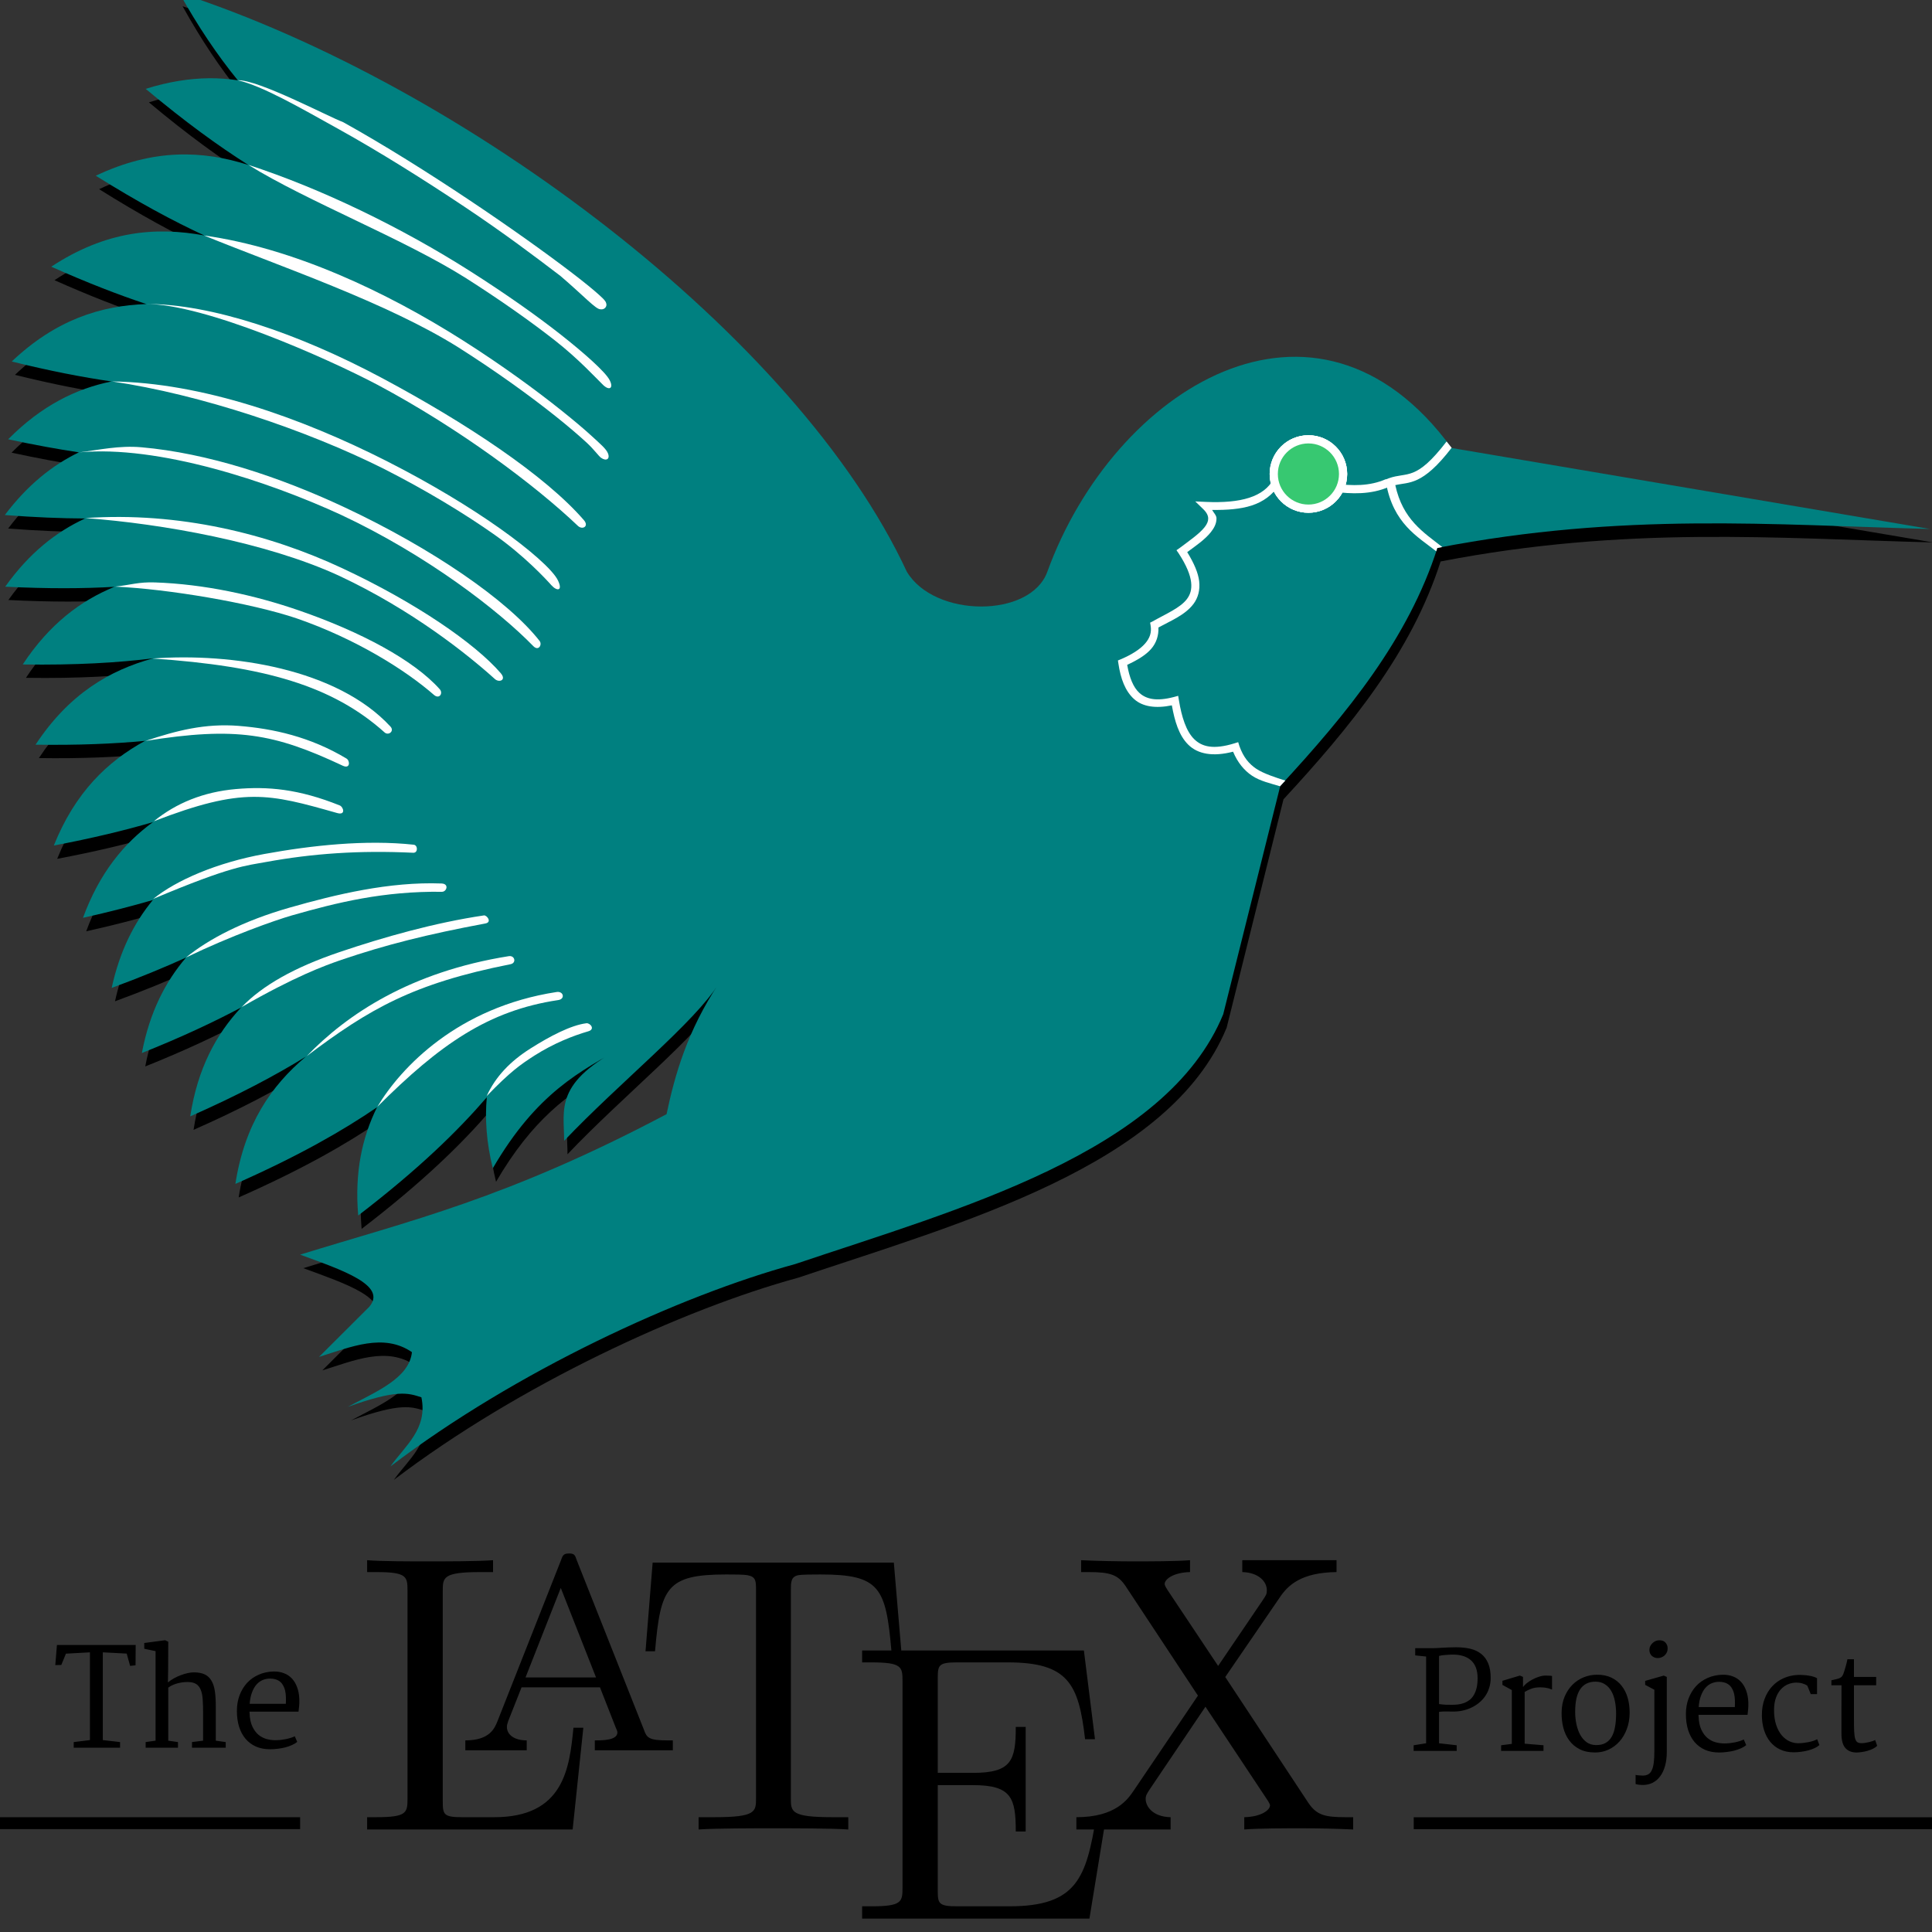 <?xml version="1.0" encoding="UTF-8" standalone="no"?>
<svg
   xmlns:dc="http://purl.org/dc/elements/1.1/"
   xmlns:cc="http://creativecommons.org/ns#"
   xmlns:rdf="http://www.w3.org/1999/02/22-rdf-syntax-ns#"
   xmlns:svg="http://www.w3.org/2000/svg"
   xmlns="http://www.w3.org/2000/svg"
   xmlns:sodipodi="http://sodipodi.sourceforge.net/DTD/sodipodi-0.dtd"
   xmlns:inkscape="http://www.inkscape.org/namespaces/inkscape"
   id="svg2"
   height="288"
   width="288"
   version="1.1"
   inkscape:version="0.92.2 5c3e80d, 2017-08-06"
   sodipodi:docname="latex-project-logo_288x288.svg">
  <rect width="100%" height="100%" fill="#333333" stroke="none"/>
  <defs
     id="defs79" />
  <sodipodi:namedview
     pagecolor="#ffffff"
     bordercolor="#666666"
     borderopacity="1"
     objecttolerance="10"
     gridtolerance="10"
     guidetolerance="10"
     inkscape:pageopacity="0"
     inkscape:pageshadow="2"
     inkscape:window-width="2560"
     inkscape:window-height="1320"
     id="namedview77"
     showgrid="false"
     inkscape:zoom="1.8457649"
     inkscape:cx="280.26478"
     inkscape:cy="13.603732"
     inkscape:window-x="0"
     inkscape:window-y="46"
     inkscape:window-maximized="1"
     inkscape:current-layer="svg2"
     fit-margin-top="0"
     fit-margin-left="0"
     fit-margin-right="0"
     fit-margin-bottom="0" />
  <g
     id="text3038-7"
     style="font-style:normal;font-weight:normal;font-size:23.531px;line-height:125%;font-family:Sans;letter-spacing:0px;word-spacing:0px;fill:#000000"
     transform="matrix(4.968,0,0,4.968,-44.156,-96.201)"
     inkscape:export-xdpi="96.272499"
     inkscape:export-ydpi="96.272499" />
  <g
     id="g3049"
     style="fill:#000000"
     transform="matrix(21.364,0,0,21.364,737.027,283.995)"
     inkscape:export-xdpi="96.272499"
     inkscape:export-ydpi="96.272499" />
  <g
     id="text3038-7-9"
     style="font-style:normal;font-weight:normal;font-size:23.531px;line-height:125%;font-family:Sans;letter-spacing:0px;word-spacing:0px;fill:#000000"
     transform="matrix(4.968,0,0,4.968,-44.156,-96.201)"
     inkscape:export-xdpi="96.272499"
     inkscape:export-ydpi="96.272499" />
  <path
     id="rect3070-7"
     style="fill:#000000;stroke-width:0.276"
     d="m 210.744,270.893 h 77.257 v 1.776 h -77.257 z M 0,270.89 h 44.74 v 1.776 H 0 Z m 35.314,-15.847 c 0,-0.841 0.132,-1.617 0.394,-2.326 0.269,-0.71 0.641,-1.324 1.114,-1.843 0.48,-0.519 1.055,-0.927 1.725,-1.222 0.67,-0.302 1.41,-0.463 2.218,-0.483 0.578,-0.013 1.101,0.072 1.567,0.256 0.467,0.177 0.864,0.444 1.193,0.798 0.329,0.355 0.585,0.789 0.769,1.301 0.191,0.513 0.299,1.094 0.325,1.745 0.014,0.414 0.003,0.772 -0.03,1.074 -0.026,0.302 -0.056,0.572 -0.089,0.808 h -7.304 v 0.118 c 0,0.033 0.003,0.069 0.01,0.108 0.026,0.795 0.161,1.452 0.404,1.972 0.243,0.519 0.545,0.933 0.907,1.242 0.368,0.302 0.772,0.516 1.212,0.641 0.44,0.118 0.871,0.177 1.291,0.177 0.256,1e-5 0.526,-0.013 0.808,-0.039 0.283,-0.033 0.555,-0.076 0.818,-0.128 0.269,-0.059 0.516,-0.125 0.739,-0.197 0.23,-0.072 0.414,-0.148 0.552,-0.227 l 0.365,0.838 c -0.191,0.171 -0.44,0.325 -0.749,0.463 -0.302,0.138 -0.634,0.256 -0.996,0.355 -0.361,0.092 -0.739,0.161 -1.134,0.207 -0.394,0.053 -0.779,0.079 -1.153,0.079 -0.795,0 -1.502,-0.135 -2.119,-0.404 -0.611,-0.276 -1.127,-0.66 -1.548,-1.153 -0.421,-0.499 -0.743,-1.101 -0.966,-1.804 -0.217,-0.703 -0.325,-1.488 -0.325,-2.356 m 7.295,-1.055 c 0.02,-0.335 0.023,-0.67 0.01,-1.005 -0.007,-0.342 -0.046,-0.664 -0.118,-0.966 -0.072,-0.309 -0.184,-0.588 -0.335,-0.838 -0.145,-0.256 -0.342,-0.463 -0.591,-0.621 -0.171,-0.112 -0.365,-0.194 -0.582,-0.246 -0.217,-0.059 -0.463,-0.089 -0.739,-0.089 -0.368,2e-5 -0.726,0.069 -1.074,0.207 -0.342,0.138 -0.651,0.358 -0.927,0.66 -0.269,0.302 -0.496,0.693 -0.68,1.173 -0.184,0.473 -0.302,1.048 -0.355,1.725 h 5.392 m -20.898,5.699 1.479,-0.207 v -13.347 l -1.686,-0.355 v -0.858 l 3.115,-0.414 0.463,0.227 -0.02,4.357 -0.03,1.705 c 0.289,-0.237 0.601,-0.447 0.936,-0.631 0.342,-0.184 0.683,-0.338 1.025,-0.463 0.342,-0.131 0.674,-0.23 0.996,-0.296 0.329,-0.072 0.624,-0.108 0.887,-0.108 0.67,1e-5 1.219,0.102 1.646,0.306 0.427,0.204 0.762,0.519 1.005,0.946 0.25,0.421 0.421,0.963 0.513,1.627 0.092,0.664 0.135,1.452 0.128,2.366 v 4.939 l 1.479,0.207 v 0.838 h -5.027 v -0.838 l 1.656,-0.207 v -4.101 c -2e-5,-0.762 -0.02,-1.433 -0.059,-2.011 -0.033,-0.578 -0.128,-1.061 -0.286,-1.449 -0.151,-0.394 -0.381,-0.69 -0.69,-0.887 -0.309,-0.197 -0.736,-0.296 -1.281,-0.296 -0.217,10e-6 -0.447,0.013 -0.69,0.04 -0.243,0.026 -0.49,0.072 -0.739,0.138 -0.243,0.059 -0.49,0.141 -0.739,0.246 -0.243,0.105 -0.48,0.24 -0.71,0.404 v 7.916 l 1.449,0.207 v 0.838 h -4.82 v -0.838 m -10.721,-9e-5 2.415,-0.296 v -13.081 l -3.578,0.197 -0.69,1.686 -0.897,0.02 0.246,-2.997 H 20.226 l -0.02,3.026 -0.808,0.089 -0.513,-1.834 -3.559,-0.187 v 13.081 l 2.573,0.296 v 0.838 h -6.91 v -0.838 m 171.659,-9.697 c 0,0 8.087,-11.806 8.087,-11.806 1.24,-1.889 3.247,-3.778 8.501,-3.837 v -1.771 h -14.05 v 1.771 c 2.361,0.059 3.66,1.358 3.66,2.715 0,0.59 -0.118,0.708 -0.531,1.358 0,0 -6.73,9.917 -6.73,9.917 0,0 -7.556,-11.334 -7.556,-11.334 -0.118,-0.177 -0.413,-0.649 -0.413,-0.885 0,-0.708 1.299,-1.712 3.778,-1.771 v -1.771 c -2.007,0.177 -6.316,0.177 -8.559,0.177 -1.83,0 -5.49,-0.059 -7.674,-0.177 v 1.771 h 1.122 c 3.247,0 4.368,0.413 5.49,2.066 0,0 10.803,16.352 10.803,16.352 0,0 -9.622,14.227 -9.622,14.227 -0.826,1.181 -2.597,3.896 -8.501,3.896 v 1.83 h 14.049 v -1.83 c -2.715,-0.059 -3.719,-1.653 -3.719,-2.715 0,-0.531 0.177,-0.767 0.59,-1.417 0,0 8.323,-12.338 8.323,-12.338 0,0 9.327,14.049 9.327,14.049 0.118,0.236 0.295,0.472 0.295,0.649 0,0.708 -1.299,1.712 -3.837,1.771 v 1.83 c 2.066,-0.177 6.375,-0.177 8.56,-0.177 2.479,0 5.195,0.059 7.674,0.177 v -1.83 h -1.122 c -3.07,0 -4.309,-0.295 -5.549,-2.125 0,0 -12.397,-18.772 -12.397,-18.772 z m -17.768,20.838 h -1.476 c -1.476,9.032 -2.833,13.341 -12.928,13.341 h -7.792 c -2.775,0 -2.893,-0.413 -2.893,-2.361 v -15.702 h 5.254 c 5.726,0 6.375,1.889 6.375,6.907 h 1.476 v -15.584 h -1.476 c 0,5.018 -0.649,6.848 -6.375,6.848 h -5.254 v -14.108 c 0,-1.948 0.118,-2.361 2.893,-2.361 h 7.556 c 9.032,0 10.567,3.247 11.511,11.452 h 1.476 c 0,0 -1.653,-13.223 -1.653,-13.223 h -33.058 v 1.771 h 1.358 c 4.545,0 4.663,0.649 4.663,2.774 v 30.814 c 0,2.125 -0.118,2.774 -4.663,2.774 h -1.358 V 286 h 33.884 c 0,0 2.479,-15.171 2.479,-15.171 z M 133.239,232.931 H 97.289 c 0,0 -1.063,13.223 -1.063,13.223 h 1.417 c 0.826,-9.504 1.712,-11.452 10.626,-11.452 1.063,0 2.597,0 3.188,0.118 1.24,0.236 1.24,0.885 1.24,2.243 v 30.991 c 0,2.007 0,2.833 -6.198,2.833 h -2.361 v 1.83 c 2.42,-0.177 8.383,-0.177 11.098,-0.177 2.715,0 8.796,0 11.216,0.177 v -1.83 h -2.361 c -6.198,0 -6.198,-0.826 -6.198,-2.833 V 237.063 c 0,-1.181 0,-2.007 1.063,-2.243 0.649,-0.118 2.243,-0.118 3.365,-0.118 8.855,0 9.74,1.948 10.567,11.452 h 1.476 c 0,0 -1.122,-13.223 -1.122,-13.223 z m -47.284,-0.413 c -0.236,-0.708 -0.354,-0.945 -1.122,-0.945 -0.767,0 -0.945,0.236 -1.181,0.945 0,0 -9.504,24.085 -9.504,24.085 -0.413,1.004 -1.122,2.834 -4.782,2.834 v 1.476 h 9.15 v -1.476 c -1.83,0 -2.952,-0.826 -2.952,-2.007 0,-0.295 0.059,-0.413 0.177,-0.826 0,0 2.007,-5.077 2.007,-5.077 h 11.688 c 0,0 2.361,6.021 2.361,6.021 0.118,0.236 0.236,0.531 0.236,0.708 0,1.181 -2.243,1.181 -3.365,1.181 v 1.476 h 11.629 v -1.476 h -0.826 c -2.774,0 -3.07,-0.413 -3.483,-1.594 0,0 -10.035,-25.324 -10.035,-25.324 z m -2.361,4.191 c 0,0 5.254,13.341 5.254,13.341 H 78.34 c 0,0 5.254,-13.341 5.254,-13.341 z m 3.365,20.838 h -1.476 c -0.59,6.021 -1.417,13.341 -11.806,13.341 h -4.782 c -2.774,0 -2.893,-0.413 -2.893,-2.361 v -31.346 c 0,-2.007 0,-2.833 5.549,-2.833 h 1.948 v -1.771 c -2.125,0.177 -7.438,0.177 -9.858,0.177 -2.302,0 -6.907,0 -8.914,-0.177 v 1.771 h 1.358 c 4.545,0 4.663,0.649 4.663,2.774 v 30.991 c 0,2.125 -0.118,2.774 -4.663,2.774 h -1.358 v 1.83 h 30.637 c 0,0 1.594,-15.171 1.594,-15.171 z m 187.542,0.878 v -3.598 c 0.01,-1.196 0.01,-2.399 0.01,-3.608 h -1.508 v -0.739 c 0.289,-0.072 0.529,-0.128 0.72,-0.168 0.197,-0.046 0.358,-0.095 0.483,-0.148 0.131,-0.059 0.24,-0.131 0.325,-0.217 0.086,-0.086 0.164,-0.21 0.237,-0.375 0.046,-0.112 0.102,-0.276 0.168,-0.493 0.073,-0.217 0.138,-0.437 0.197,-0.66 0.066,-0.23 0.122,-0.444 0.168,-0.641 0.047,-0.204 0.076,-0.348 0.089,-0.434 h 0.976 v 2.632 h 3.312 v 1.242 h -3.312 v 4.968 c -10e-5,0.762 0.01,1.383 0.029,1.863 0.02,0.473 0.07,0.844 0.148,1.114 0.079,0.269 0.194,0.453 0.345,0.552 0.151,0.092 0.361,0.138 0.631,0.138 0.164,0 0.345,-0.017 0.542,-0.049 0.204,-0.033 0.398,-0.072 0.582,-0.118 0.191,-0.046 0.365,-0.095 0.522,-0.148 0.158,-0.059 0.276,-0.115 0.355,-0.168 l 0.305,0.867 c -0.151,0.164 -0.352,0.309 -0.601,0.434 -0.25,0.125 -0.522,0.23 -0.818,0.315 -0.289,0.086 -0.582,0.148 -0.877,0.187 -0.289,0.046 -0.545,0.069 -0.769,0.069 -0.716,0 -1.272,-0.22 -1.666,-0.66 -0.394,-0.44 -0.591,-1.16 -0.591,-2.159 m -11.86,-2.721 c -0.01,-0.907 0.128,-1.725 0.404,-2.455 0.276,-0.729 0.654,-1.354 1.133,-1.873 0.486,-0.519 1.055,-0.923 1.706,-1.212 0.657,-0.289 1.363,-0.45 2.119,-0.483 0.276,-0.007 0.555,2e-5 0.838,0.02 0.289,0.013 0.559,0.043 0.808,0.089 0.256,0.04 0.49,0.092 0.7,0.158 0.21,0.066 0.381,0.141 0.512,0.227 v 2.366 h -0.936 l -0.503,-1.242 c -0.105,-0.086 -0.227,-0.158 -0.365,-0.217 -0.138,-0.059 -0.279,-0.108 -0.424,-0.148 -0.144,-0.039 -0.289,-0.066 -0.434,-0.079 -0.145,-0.02 -0.276,-0.03 -0.394,-0.03 -0.44,2e-5 -0.861,0.082 -1.262,0.246 -0.401,0.164 -0.756,0.414 -1.065,0.749 -0.309,0.329 -0.555,0.746 -0.739,1.252 -0.184,0.499 -0.279,1.088 -0.286,1.765 -0.01,0.894 0.099,1.659 0.316,2.297 0.217,0.637 0.499,1.16 0.848,1.567 0.348,0.401 0.736,0.697 1.163,0.887 0.427,0.184 0.848,0.276 1.262,0.276 0.256,0 0.522,-0.016 0.798,-0.049 0.276,-0.033 0.542,-0.076 0.798,-0.128 0.256,-0.053 0.493,-0.115 0.71,-0.187 0.217,-0.079 0.394,-0.158 0.532,-0.237 l 0.335,0.877 c -0.191,0.171 -0.427,0.322 -0.71,0.453 -0.283,0.131 -0.595,0.243 -0.936,0.335 -0.335,0.092 -0.69,0.161 -1.065,0.207 -0.368,0.053 -0.739,0.079 -1.114,0.079 -0.762,0 -1.436,-0.138 -2.021,-0.414 -0.585,-0.276 -1.081,-0.66 -1.488,-1.153 -0.401,-0.493 -0.707,-1.074 -0.917,-1.745 -0.21,-0.677 -0.319,-1.41 -0.325,-2.198 m -11.325,-0.177 c 0,-0.841 0.132,-1.617 0.394,-2.326 0.27,-0.71 0.641,-1.324 1.114,-1.843 0.48,-0.519 1.055,-0.927 1.725,-1.222 0.67,-0.302 1.41,-0.463 2.218,-0.483 0.578,-0.013 1.101,0.072 1.567,0.256 0.467,0.177 0.864,0.444 1.193,0.798 0.329,0.355 0.585,0.789 0.769,1.301 0.191,0.513 0.299,1.094 0.325,1.745 0.014,0.414 0,0.772 -0.029,1.074 -0.026,0.302 -0.055,0.572 -0.089,0.808 h -7.304 c 0,0.04 0,0.079 0,0.118 0,0.033 0,0.069 0.01,0.108 0.026,0.795 0.161,1.452 0.404,1.972 0.243,0.519 0.545,0.933 0.907,1.242 0.368,0.302 0.772,0.516 1.212,0.641 0.44,0.118 0.871,0.177 1.291,0.177 0.256,0 0.526,-0.013 0.808,-0.039 0.283,-0.033 0.555,-0.076 0.818,-0.128 0.269,-0.059 0.516,-0.125 0.739,-0.197 0.23,-0.072 0.414,-0.148 0.552,-0.227 l 0.365,0.838 c -0.191,0.171 -0.44,0.325 -0.749,0.463 -0.302,0.138 -0.634,0.256 -0.996,0.355 -0.361,0.092 -0.739,0.161 -1.133,0.207 -0.394,0.053 -0.779,0.079 -1.153,0.079 -0.795,0 -1.502,-0.135 -2.119,-0.404 -0.611,-0.276 -1.127,-0.66 -1.548,-1.153 -0.421,-0.499 -0.743,-1.101 -0.966,-1.804 -0.217,-0.703 -0.325,-1.488 -0.325,-2.356 m 7.295,-1.055 c 0.02,-0.335 0.023,-0.67 0.01,-1.005 -0.01,-0.342 -0.046,-0.664 -0.118,-0.966 -0.073,-0.309 -0.184,-0.588 -0.335,-0.838 -0.145,-0.256 -0.342,-0.463 -0.591,-0.621 -0.171,-0.112 -0.365,-0.194 -0.582,-0.246 -0.217,-0.059 -0.463,-0.089 -0.739,-0.089 -0.368,10e-6 -0.726,0.069 -1.075,0.207 -0.342,0.138 -0.651,0.358 -0.927,0.66 -0.27,0.302 -0.496,0.693 -0.68,1.173 -0.184,0.473 -0.302,1.048 -0.355,1.725 h 5.392 m -11.495,-7.304 c -0.158,2e-5 -0.312,-0.026 -0.463,-0.079 -0.151,-0.059 -0.286,-0.138 -0.404,-0.237 -0.112,-0.105 -0.204,-0.233 -0.276,-0.384 -0.066,-0.151 -0.099,-0.322 -0.099,-0.513 0,-0.204 0.042,-0.394 0.128,-0.572 0.092,-0.177 0.207,-0.329 0.345,-0.453 0.138,-0.131 0.292,-0.233 0.463,-0.306 0.177,-0.072 0.355,-0.108 0.532,-0.108 0.434,1e-5 0.749,0.122 0.946,0.365 0.204,0.237 0.306,0.522 0.306,0.858 0,0.217 -0.042,0.414 -0.128,0.591 -0.086,0.177 -0.197,0.329 -0.335,0.453 -0.138,0.118 -0.296,0.214 -0.473,0.286 -0.177,0.066 -0.358,0.099 -0.542,0.099 m -0.503,4.722 -1.37,-0.729 v -0.591 l 2.77,-0.789 0.453,0.197 v 11.188 c 0,0.769 -0.086,1.456 -0.256,2.06 -0.164,0.611 -0.404,1.127 -0.72,1.548 -0.309,0.427 -0.683,0.752 -1.124,0.976 -0.44,0.223 -0.933,0.335 -1.478,0.335 -0.066,-10e-6 -0.154,-0.003 -0.266,-0.01 -0.112,-0.007 -0.224,-0.016 -0.335,-0.03 -0.105,-0.014 -0.204,-0.029 -0.296,-0.049 -0.092,-0.02 -0.151,-0.039 -0.177,-0.059 v -1.36 c 0.053,0.02 0.128,0.036 0.227,0.049 0.099,0.014 0.2,0.023 0.305,0.029 0.112,0.014 0.217,0.02 0.316,0.02 0.099,0.007 0.177,0.01 0.236,0.01 0.316,0 0.582,-0.062 0.798,-0.187 0.224,-0.118 0.401,-0.322 0.532,-0.611 0.138,-0.283 0.237,-0.657 0.296,-1.124 0.059,-0.467 0.089,-1.045 0.089,-1.735 v -9.138 m -13.829,3.38 c 0.014,-0.881 0.164,-1.666 0.454,-2.356 0.296,-0.697 0.683,-1.285 1.163,-1.765 0.48,-0.48 1.032,-0.848 1.656,-1.104 0.631,-0.256 1.288,-0.388 1.971,-0.394 0.835,-0.007 1.561,0.138 2.179,0.434 0.618,0.296 1.127,0.703 1.528,1.222 0.407,0.513 0.71,1.117 0.907,1.814 0.197,0.697 0.292,1.442 0.286,2.238 -0.01,0.874 -0.148,1.673 -0.424,2.395 -0.269,0.723 -0.637,1.344 -1.104,1.863 -0.46,0.513 -1.002,0.913 -1.626,1.203 -0.618,0.283 -1.282,0.424 -1.991,0.424 -0.907,0 -1.679,-0.164 -2.317,-0.493 -0.637,-0.329 -1.157,-0.769 -1.558,-1.321 -0.401,-0.552 -0.693,-1.186 -0.877,-1.902 -0.177,-0.723 -0.26,-1.475 -0.246,-2.257 m 5.087,4.87 c 0.559,0.013 1.028,-0.082 1.41,-0.286 0.388,-0.204 0.7,-0.503 0.936,-0.897 0.243,-0.401 0.417,-0.894 0.522,-1.479 0.112,-0.591 0.168,-1.268 0.168,-2.031 0,-0.664 -0.06,-1.281 -0.177,-1.853 -0.112,-0.578 -0.292,-1.081 -0.542,-1.508 -0.243,-0.427 -0.555,-0.762 -0.936,-1.005 -0.375,-0.25 -0.822,-0.381 -1.341,-0.394 -0.559,-0.007 -1.035,0.092 -1.429,0.296 -0.388,0.197 -0.706,0.49 -0.956,0.877 -0.25,0.388 -0.434,0.861 -0.552,1.42 -0.112,0.559 -0.168,1.193 -0.168,1.902 0,0.637 0.062,1.252 0.187,1.843 0.125,0.591 0.312,1.117 0.562,1.577 0.25,0.453 0.565,0.821 0.946,1.104 0.388,0.276 0.845,0.421 1.37,0.434 m -14.105,0.029 1.597,-0.207 v -8.024 l -1.4,-0.769 v -0.611 l 2.603,-0.779 0.463,0.197 v 1.518 c 0.125,-0.184 0.312,-0.378 0.562,-0.582 0.256,-0.204 0.542,-0.388 0.858,-0.552 0.315,-0.171 0.644,-0.309 0.986,-0.414 0.342,-0.112 0.664,-0.168 0.966,-0.168 0.217,1e-5 0.411,0.007 0.582,0.02 0.177,0.007 0.302,0.023 0.374,0.049 v 2.021 c -0.105,-0.039 -0.214,-0.079 -0.325,-0.118 -0.112,-0.046 -0.237,-0.082 -0.375,-0.108 -0.131,-0.033 -0.283,-0.059 -0.454,-0.079 -0.171,-0.02 -0.368,-0.03 -0.591,-0.03 -0.532,1e-5 -0.979,0.069 -1.341,0.207 -0.361,0.131 -0.693,0.292 -0.996,0.483 v 7.709 l 2.809,0.237 v 0.838 h -6.319 v -0.838 m -13.041,-3e-5 1.863,-0.296 v -12.933 l -1.626,-0.168 v -1.074 h 2.593 c 0.158,2e-5 0.368,-0.007 0.631,-0.02 0.263,-0.013 0.552,-0.03 0.868,-0.049 0.322,-0.02 0.654,-0.036 0.996,-0.049 0.348,-0.013 0.687,-0.02 1.015,-0.02 0.756,1e-5 1.449,0.072 2.08,0.217 0.631,0.145 1.173,0.394 1.627,0.749 0.454,0.348 0.805,0.815 1.055,1.4 0.256,0.585 0.385,1.321 0.385,2.208 0,0.532 -0.076,1.028 -0.227,1.488 -0.145,0.46 -0.348,0.877 -0.611,1.252 -0.263,0.375 -0.575,0.706 -0.936,0.996 -0.361,0.289 -0.752,0.529 -1.173,0.72 -0.421,0.191 -0.868,0.335 -1.341,0.434 -0.467,0.092 -0.94,0.131 -1.419,0.118 -0.499,-0.013 -0.904,-0.016 -1.212,-0.01 -0.309,0.007 -0.568,0.026 -0.779,0.059 v 4.682 l 2.632,0.296 v 0.838 h -6.417 v -0.838 m 3.785,-6.141 c 0.374,0.053 0.72,0.086 1.035,0.099 0.322,0.007 0.631,0.01 0.927,0.01 0.316,1e-5 0.628,-0.02 0.936,-0.059 0.315,-0.046 0.611,-0.122 0.887,-0.227 0.283,-0.112 0.542,-0.26 0.779,-0.444 0.243,-0.191 0.45,-0.434 0.621,-0.729 0.177,-0.296 0.315,-0.647 0.414,-1.055 0.099,-0.414 0.148,-0.9 0.148,-1.459 0,-1.209 -0.342,-2.106 -1.025,-2.691 -0.677,-0.585 -1.65,-0.858 -2.918,-0.818 -0.322,0.013 -0.631,0.033 -0.927,0.059 -0.289,0.02 -0.582,0.066 -0.877,0.138 v 7.176"
     inkscape:connector-curvature="0"
     inkscape:export-xdpi="96.272499"
     inkscape:export-ydpi="96.272499" />
  <g
     id="layer1"
     transform="matrix(2.483,0,0,2.483,-473.698,-1338.529)"
     inkscape:export-xdpi="96.272499"
     inkscape:export-ydpi="96.272499">
    <g
       id="g3363"
       transform="matrix(0.588,0,0,-0.588,191.064,638.602)">
      <g
         id="g3365"
         transform="translate(-131.809,509.294)">
        <g
           id="g3367">
          <g
             id="g3369">
            <g
               id="g3371">
              <path
                 id="path3373"
                 style="fill:#000000;fill-rule:nonzero"
                 d="m 149.96,-340.67 c 1.897,-3.417 3.87,-6.359 5.928,-8.892 l 0.025,-0.025 c 0.007,-0.009 0.018,-0.016 0.025,-0.025 -0.948,0.138 -1.925,0.235 -2.939,0.224 -2.004,-0.021 -4.155,-0.365 -6.476,-1.096 3.985,-3.337 7.378,-5.777 10.361,-7.671 -0.073,0.024 -0.151,0.051 -0.224,0.075 l 0.224,-0.125 c -4.621,1.446 -9.606,1.623 -15.442,-1.146 4.191,-2.622 7.707,-4.536 10.81,-5.978 -0.091,0.013 -0.183,0.037 -0.274,0.05 l 0.224,-0.125 c -4.836,0.833 -9.854,0.365 -15.318,-3.238 3.562,-1.587 6.657,-2.786 9.415,-3.711 h 0.025 l 0.174,-0.1 c -4.611,-0.179 -9.181,-1.615 -13.649,-5.853 3.903,-0.968 7.245,-1.615 10.187,-2.042 -0.083,-0.017 -0.167,-0.032 -0.249,-0.05 -0.115,0.002 -0.234,-0.002 -0.349,0 l 0.125,-0.05 c -3.437,-0.781 -6.789,-2.504 -10.062,-5.803 2.652,-0.573 5.038,-1.018 7.223,-1.345 -2.69,-1.3 -5.244,-3.315 -7.572,-6.401 3.056,-0.237 5.763,-0.339 8.194,-0.349 -2.941,-1.361 -5.713,-3.498 -8.169,-6.949 4.365,-0.218 8.013,-0.209 11.158,-0.025 -0.059,-0.024 -0.116,-0.05 -0.174,-0.075 -0.191,-0.017 -0.383,-0.029 -0.573,-0.05 l 0.274,-0.1 c -3.269,-1.435 -6.295,-3.761 -8.892,-7.696 5.425,-0.079 9.722,0.177 13.325,0.623 -0.11,-0.03 -0.214,-0.068 -0.324,-0.1 -0.139,-0.008 -0.286,-0.015 -0.423,-0.025 l 0.174,-0.05 c -4.25,-1.266 -8.174,-3.705 -11.432,-8.643 4.382,-0.064 8.041,0.102 11.183,0.399 -0.068,-0.037 -0.131,-0.087 -0.199,-0.125 -3.754,-2.094 -6.982,-5.24 -9.116,-10.561 3.854,0.73 7.084,1.5 9.888,2.316 -0.046,-0.037 -0.103,-0.062 -0.149,-0.1 l 0.174,0.025 c -2.886,-2.154 -5.313,-5.172 -6.949,-9.639 2.653,0.587 5.024,1.203 7.148,1.818 -1.907,-2.306 -3.38,-5.184 -4.209,-8.966 2.881,1.061 5.38,2.082 7.597,3.088 -0.027,-0.031 -0.048,-0.068 -0.075,-0.1 -0.045,-0.036 -0.105,-0.064 -0.149,-0.1 l 0.075,0.025 c -2.033,-2.436 -3.584,-5.5 -4.359,-9.564 4.056,1.622 7.356,3.179 10.137,4.658 -0.079,-0.076 -0.175,-0.147 -0.249,-0.224 l 0.075,0.025 c -2.459,-2.698 -4.296,-6.163 -5.031,-10.934 4.788,2.114 8.478,4.078 11.507,5.928 -0.032,-0.033 -0.068,-0.067 -0.1,-0.1 l 0.199,0.1 c -3.44,-2.946 -6.078,-6.854 -6.999,-12.827 6.453,2.849 10.967,5.429 14.471,7.821 -1.505,-3.043 -2.3,-6.59 -1.918,-11.034 6.237,4.785 10.186,8.643 13.126,12.055 -0.005,-0.049 0.004,-0.1 0,-0.149 -0.178,-2.163 -0.043,-4.507 0.598,-7.098 3.698,6.353 7.396,8.986 11.158,11.158 -4.705,-3.05 -3.861,-5.522 -3.861,-8.344 5.595,5.893 13.379,12.151 15.766,16.065 -3.191,-4.792 -4.465,-9.343 -5.305,-13.35 -16.327,-8.635 -26.291,-10.895 -37.435,-14.346 4.323,-1.586 8.963,-3.126 7.049,-5.33 l -5.106,-5.106 c 3.265,1.015 6.599,2.478 9.49,0.498 -0.284,-2.678 -3.661,-4.043 -6.551,-5.604 5.087,1.833 6.184,1.401 7.522,0.971 0.668,-3.209 -1.652,-4.929 -3.163,-7.049 12.813,9.742 29.522,17.434 41.296,20.648 16.561,5.577 37.929,11.391 43.737,25.53 l 5.803,23.313 c 6.809,7.369 13.07,14.997 16.04,24.284 18.958,3.668 34.295,2.353 50.287,1.943 -1.458,0.243 -48.818,8.269 -48.818,8.269 -13.844,18.942 -34.497,6.059 -41.296,-12.653 -1.716,-4.723 -11.509,-4.712 -14.346,0.025 -11.218,24.152 -45.282,49.693 -74.273,59.104 v 1.6e-4 z"
                 inkscape:connector-curvature="0" />
            </g>
            <g
               id="g3375">
              <path
                 id="path3377"
                 style="fill:#008080;fill-rule:nonzero"
                 d="m 149.63,-339.31 c 1.91,-3.441 3.896,-6.378 5.97,-8.922 -0.948,0.138 -1.925,0.22 -2.939,0.209 -2.004,-0.021 -4.146,-0.354 -6.466,-1.084 4.049,-3.391 7.471,-5.865 10.49,-7.773 -4.663,1.49 -9.685,1.702 -15.584,-1.097 4.309,-2.696 7.926,-4.645 11.091,-6.101 -4.935,0.91 -10.052,0.495 -15.637,-3.187 3.687,-1.643 6.876,-2.877 9.706,-3.814 -4.645,-0.162 -9.242,-1.597 -13.742,-5.865 3.903,-0.968 7.247,-1.61 10.189,-2.038 -3.6,-0.727 -7.132,-2.454 -10.555,-5.904 2.652,-0.573 5.039,-1.005 7.224,-1.333 -2.69,-1.3 -5.236,-3.315 -7.564,-6.401 3.056,-0.237 5.76,-0.343 8.191,-0.353 -2.941,-1.361 -5.695,-3.511 -8.151,-6.963 4.365,-0.218 8.011,-0.197 11.156,-0.013 -3.456,-1.413 -6.642,-3.801 -9.366,-7.929 5.425,-0.079 9.721,0.181 13.324,0.627 -4.472,-1.214 -8.612,-3.656 -12.018,-8.818 4.382,-0.064 8.04,0.095 11.182,0.392 -3.842,-2.094 -7.141,-5.269 -9.314,-10.686 3.955,0.749 7.27,1.551 10.124,2.39 -2.973,-2.164 -5.472,-5.202 -7.146,-9.771 2.653,0.587 5.008,1.201 7.133,1.816 -1.907,-2.306 -3.377,-5.192 -4.206,-8.974 2.881,1.061 5.373,2.089 7.59,3.096 -2.106,-2.464 -3.714,-5.583 -4.507,-9.745 4.056,1.622 7.356,3.172 10.137,4.651 -2.549,-2.725 -4.446,-6.231 -5.199,-11.117 4.939,2.18 8.728,4.2 11.809,6.101 -3.538,-2.965 -6.259,-6.909 -7.198,-12.998 6.453,2.849 10.957,5.433 14.461,7.825 -1.505,-3.043 -2.302,-6.607 -1.92,-11.051 6.237,4.785 10.188,8.658 13.128,12.07 -0.198,-2.203 -0.042,-4.6 0.614,-7.25 4.478,7.693 8.927,9.939 13.532,12.506 -7.335,-3.693 -6.247,-6.473 -6.247,-9.698 5.595,5.892 13.398,12.141 15.785,16.055 -3.191,-4.792 -4.49,-9.331 -5.33,-13.337 -16.327,-8.635 -26.268,-10.891 -37.413,-14.343 4.323,-1.586 8.956,-3.139 7.041,-5.343 l -5.108,-5.095 c 3.265,1.015 6.593,2.463 9.484,0.483 -0.284,-2.678 -3.668,-4.03 -6.558,-5.591 5.087,1.833 6.187,1.41 7.524,0.98 0.668,-3.209 -1.651,-4.935 -3.161,-7.054 12.813,9.742 29.532,17.439 41.306,20.653 16.561,5.577 37.915,11.374 43.722,25.512 l 5.826,23.318 c 6.808,7.369 13.071,15.01 16.042,24.297 18.958,3.668 34.288,2.344 50.28,1.933 -1.458,0.243 -48.83,8.269 -48.83,8.269 -13.844,18.942 -34.481,6.067 -41.28,-12.645 -1.716,-4.723 -11.506,-4.724 -14.343,0.013 -11.218,24.152 -45.286,49.687 -74.277,59.098 v 7e-5 z"
                 inkscape:connector-curvature="0" />
            </g>
            <g
               id="g3379">
              <path
                 id="path3381"
                 style="fill:#ffffff;fill-rule:nonzero"
                 d="m 261.48,-388.74 -0.125,-0.199 c -0.491,-0.915 -1.322,-1.54 -2.491,-1.918 -1.168,-0.378 -2.665,-0.499 -4.409,-0.423 l -1.096,0.05 0.797,-0.772 c 0.405,-0.389 0.518,-0.7 0.523,-0.971 0.006,-0.272 -0.111,-0.565 -0.374,-0.897 -0.525,-0.664 -1.568,-1.385 -2.541,-2.117 l -0.324,-0.224 0.224,-0.324 c 0.812,-1.245 1.183,-2.203 1.27,-2.939 0.087,-0.736 -0.084,-1.263 -0.423,-1.718 -0.679,-0.911 -2.17,-1.528 -3.512,-2.291 l -0.249,-0.125 0.05,-0.299 c 0.115,-0.7 -0.073,-1.272 -0.573,-1.843 -0.5,-0.571 -1.341,-1.115 -2.466,-1.594 l -0.299,-0.124 0.05,-0.324 c 0.224,-1.499 0.675,-2.804 1.619,-3.636 0.863,-0.761 2.17,-0.962 3.836,-0.623 0.29,-1.598 0.707,-3.052 1.669,-4.01 0.975,-0.971 2.519,-1.258 4.583,-0.722 0.465,-1.119 1.143,-1.917 1.918,-2.441 0.851,-0.575 1.962,-0.807 2.876,-1.091 l 0.542,0.583 c -0.907,0.282 -2.247,0.717 -2.97,1.206 -0.722,0.488 -1.309,1.158 -1.719,2.316 l -0.125,0.399 -0.399,-0.124 c -2.123,-0.652 -3.299,-0.359 -4.11,0.448 -0.81,0.807 -1.266,2.265 -1.544,3.96 l -0.075,0.448 -0.448,-0.124 c -1.749,-0.456 -2.782,-0.223 -3.487,0.399 -0.658,0.581 -1.048,1.61 -1.27,2.889 1.014,0.469 1.882,0.981 2.441,1.619 0.546,0.623 0.782,1.393 0.747,2.192 1.236,0.68 2.728,1.265 3.587,2.416 0.449,0.602 0.682,1.393 0.573,2.316 -0.099,0.84 -0.511,1.81 -1.22,2.964 0.871,0.642 1.817,1.285 2.416,2.042 0.333,0.421 0.584,0.887 0.573,1.42 -0.006,0.294 -0.288,0.561 -0.448,0.847 1.515,-0.02 2.896,0.08 4.035,0.448 1.2,0.388 2.143,1.095 2.765,2.067 1.793,-0.009 3.651,-0.403 5.529,-0.648 1.93,-0.251 3.894,-0.318 5.754,0.498 l -0.349,0.772 c -1.645,-0.722 -3.403,-0.692 -5.28,-0.448 -1.877,0.244 -3.834,0.687 -5.803,0.673 h -0.249 z"
                 inkscape:connector-curvature="0" />
            </g>
            <g
               id="g3383">
              <path
                 id="path3385"
                 style="fill:#ffffff;fill-rule:nonzero;stroke:#ffffff;stroke-width:0.836;stroke-linecap:butt;stroke-linejoin:miter;stroke-miterlimit:4;stroke-dasharray:none"
                 stroke-miterlimit="4"
                 d="m 268.45,-388.43 c 0,-1.955 -1.585,-3.539 -3.539,-3.539 -1.954,0 -3.539,1.585 -3.539,3.539 0,1.954 1.585,3.539 3.539,3.539 1.955,0 3.539,-1.585 3.539,-3.539 z"
                 inkscape:connector-curvature="0" />
            </g>
            <g
               id="g3387">
              <path
                 id="path3389"
                 style="fill:#ffffff;fill-rule:nonzero"
                 d="m 279.02,-385.11 c -3.177,-4.133 -3.976,-3.066 -5.91,-3.759 l -0.324,-0.124 0.05,-0.349 c 0.745,-4.152 3.205,-5.471 5.125,-6.98 l 0.107,0.336 0.511,0.097 c -1.925,1.513 -4.031,2.794 -4.797,6.322 1.409,0.333 2.753,-0.093 5.753,3.811 l -0.516,0.645 z"
                 inkscape:connector-curvature="0" />
            </g>
            <g
               id="g3391">
              <path
                 id="path3393"
                 style="fill:#ffffff;fill-rule:nonzero"
                 d="m 156.68,-356.87 c 6.004,-3.723 15.885,-7.562 22.231,-11.572 3.491,-2.223 6.627,-4.438 9.066,-6.351 2.439,-1.913 4.243,-3.89 4.907,-4.533 0.664,-0.643 1.114,-0.339 0.672,0.498 -0.441,0.837 -2.614,2.772 -5.081,4.707 -2.467,1.935 -5.604,4.14 -9.116,6.376 -7.024,4.472 -15.267,8.471 -22.679,10.875 z"
                 inkscape:connector-curvature="0" />
            </g>
            <g
               id="g3395">
              <path
                 id="path3397"
                 style="fill:#ffffff;fill-rule:nonzero"
                 d="m 155.6,-348.23 c 2.517,-0.581 6.231,-2.728 10.362,-5.024 4.131,-2.297 8.633,-5.123 12.752,-7.871 4.12,-2.748 7.296,-5.153 9.835,-7.09 2.411,-2.063 3.602,-3.4 4.063,-3.396 0.063,-0.013 0.126,-0.014 0.224,0 0.099,0.014 0.265,0.09 0.349,0.249 0.084,0.159 0.051,0.293 0.025,0.374 -0.026,0.081 -0.041,0.123 -0.075,0.174 -0.136,0.205 -0.344,0.396 -0.648,0.672 -0.607,0.552 -1.61,1.365 -2.889,2.341 -2.559,1.953 -6.278,4.615 -10.411,7.372 -4.133,2.757 -8.667,5.608 -12.827,7.92 -1.479,0.548 -8.73,4.383 -10.761,4.277 h -1e-4 z"
                 inkscape:connector-curvature="0" />
            </g>
            <g
               id="g3399">
              <path
                 id="path3401"
                 style="fill:#ffffff;fill-rule:nonzero"
                 d="m 152.16,-364.08 c 7.706,-3.145 18.668,-6.84 25.985,-11.439 3.932,-2.497 7.356,-4.984 9.913,-7.024 1.279,-1.02 2.346,-1.937 3.138,-2.665 0.792,-0.728 1.238,-1.389 1.494,-1.569 0.536,-0.378 0.946,-0.127 0.697,0.473 -0.188,0.453 -0.808,0.973 -1.619,1.719 -0.811,0.746 -1.897,1.66 -3.188,2.69 -2.582,2.06 -6.029,4.585 -9.988,7.099 -7.918,5.028 -17.384,9.449 -26.433,10.717 z"
                 inkscape:connector-curvature="0" />
            </g>
            <g
               id="g3403">
              <path
                 id="path3405"
                 style="fill:#ffffff;fill-rule:nonzero"
                 d="m 146.23,-371.07 c 6.005,-0.004 18.411,-5.501 23.64,-8.256 8.478,-4.522 16.188,-10.334 20.449,-14.396 0.472,-0.45 1.163,-0.053 0.623,0.573 -3.958,4.586 -12.132,9.991 -20.673,14.546 -8.541,4.555 -17.385,7.54 -24.039,7.534 z"
                 inkscape:connector-curvature="0" />
            </g>
            <g
               id="g3407">
              <path
                 id="path3409"
                 style="fill:#ffffff;fill-rule:nonzero"
                 d="m 142.76,-378.98 c 9.028,-1.321 19.851,-4.965 27.736,-8.914 4.4,-2.234 8.324,-4.627 11.333,-6.75 3.009,-2.123 5.23,-4.512 5.778,-5.131 0.548,-0.618 1.201,-0.644 0.697,0.448 -0.504,1.093 -2.954,3.229 -6.003,5.38 -3.048,2.151 -6.998,4.548 -11.432,6.8 -8.869,4.503 -18.97,8.046 -28.11,8.167 z"
                 inkscape:connector-curvature="0" />
            </g>
            <g
               id="g3411">
              <path
                 id="path3413"
                 style="fill:#ffffff;fill-rule:nonzero"
                 d="m 145.74,-385.7 c -2.243,0.196 -4.262,-0.264 -6.319,-0.521 8.022,0.752 19.24,-2.932 26.718,-6.378 8.809,-4.13 16.123,-9.799 19.627,-13.4 0.549,-0.564 0.936,0.155 0.648,0.523 -3.263,4.165 -11.032,9.48 -19.926,13.649 -6.67,3.127 -14.019,5.54 -20.748,6.127 z"
                 inkscape:connector-curvature="0" />
            </g>
            <g
               id="g3415">
              <path
                 id="path3417"
                 style="fill:#ffffff;fill-rule:nonzero"
                 d="m 140.04,-392.93 c 7.894,-0.585 18.464,-2.475 25.868,-5.874 7.446,-3.483 13.097,-7.999 15.94,-10.561 0.437,-0.394 1.211,-0.115 0.598,0.598 -2.595,3.015 -8.628,7.185 -16.165,10.71 -7.537,3.525 -16.692,5.783 -26.241,5.127 z"
                 inkscape:connector-curvature="0" />
            </g>
            <g
               id="g3419">
              <path
                 id="path3421"
                 style="fill:#ffffff;fill-rule:nonzero"
                 d="m 147.13,-399.5 c -1.666,0.056 -2.447,-0.255 -4.054,-0.429 5.358,-0.236 13.873,-1.661 18.575,-3.257 6.102,-2.117 11.119,-5.306 13.973,-7.796 0.551,-0.481 0.962,0.164 0.598,0.573 -2.673,2.999 -8.105,5.872 -14.297,8.02 -4.644,1.611 -9.798,2.72 -14.795,2.889 z"
                 inkscape:connector-curvature="0" />
            </g>
            <g
               id="g3423">
              <path
                 id="path3425"
                 style="fill:#ffffff;fill-rule:nonzero"
                 d="m 146.9,-407.27 c 11.454,-0.773 18.38,-2.791 23.689,-7.547 0.398,-0.356 1.026,0.134 0.598,0.598 -5.448,5.903 -16.175,7.548 -24.287,6.949 z"
                 inkscape:connector-curvature="0" />
            </g>
            <g
               id="g3427">
              <path
                 id="path3429"
                 style="fill:#ffffff;fill-rule:nonzero"
                 d="m 155.72,-414.15 c -3.472,0.279 -6.378,-0.479 -9.542,-1.533 9.261,1.476 13.111,0.768 20.127,-2.527 0.8,-0.376 0.753,0.509 0.399,0.722 -3.727,2.24 -7.512,3.058 -10.984,3.337 z"
                 inkscape:connector-curvature="0" />
            </g>
            <g
               id="g3431">
              <path
                 id="path3433"
                 style="fill:#ffffff;fill-rule:nonzero"
                 d="m 155.39,-420.6 c -3.283,-0.291 -6.071,-1.418 -8.369,-3.288 9.171,3.535 11.705,2.831 18.719,0.843 0.922,-0.262 0.636,0.627 0.274,0.772 -4.2,1.684 -7.341,1.964 -10.624,1.673 z"
                 inkscape:connector-curvature="0" />
            </g>
            <g
               id="g3435">
              <path
                 id="path3437"
                 style="fill:#ffffff;fill-rule:nonzero"
                 d="m 173.56,-426.28 c -4.893,0.529 -10.405,-0.064 -15.243,-0.946 -4.838,-0.882 -8.998,-2.675 -11.347,-4.585 8.043,3.397 9.509,3.39 11.497,3.763 4.766,0.869 9.491,1.208 15.044,0.946 0.504,-0.024 0.478,0.776 0.05,0.822 z"
                 inkscape:connector-curvature="0" />
            </g>
            <g
               id="g3439">
              <path
                 id="path3441"
                 style="fill:#ffffff;fill-rule:nonzero"
                 d="m 176.4,-430.24 c -5.302,0.2 -10.779,-1.112 -15.517,-2.466 -4.738,-1.354 -8.254,-3.202 -10.573,-5.088 4.692,2.257 9.058,3.785 10.797,4.291 4.671,1.335 9.384,2.491 15.343,2.416 0.463,-0.006 0.762,0.816 -0.05,0.847 z"
                 inkscape:connector-curvature="0" />
            </g>
            <g
               id="g3443">
              <path
                 id="path3445"
                 style="fill:#ffffff;fill-rule:nonzero"
                 d="m 180.73,-433.5 c -4.994,-0.737 -10.23,-2.212 -14.795,-3.761 -4.564,-1.549 -7.814,-3.388 -9.933,-5.59 5.429,3.116 8.415,4.209 10.182,4.818 4.508,1.53 8.718,2.594 14.695,3.711 0.717,0.134 0.141,0.865 -0.149,0.822 z"
                 inkscape:connector-curvature="0" />
            </g>
            <g
               id="g3447">
              <path
                 id="path3449"
                 style="fill:#ffffff;fill-rule:nonzero"
                 d="m 183.27,-437.66 c -10.015,-1.595 -16.505,-5.916 -20.63,-10.201 6.393,4.816 10.84,7.405 20.804,9.379 0.631,0.125 0.44,0.92 -0.174,0.822 z"
                 inkscape:connector-curvature="0" />
            </g>
            <g
               id="g3451">
              <path
                 id="path3453"
                 style="fill:#ffffff;fill-rule:nonzero"
                 d="m 188.15,-441.32 c -10.073,-1.552 -15.882,-7.675 -18.301,-11.717 6.373,6.367 11.333,9.831 18.475,10.895 0.723,0.108 0.538,0.932 -0.174,0.822 z"
                 inkscape:connector-curvature="0" />
            </g>
            <g
               id="g3455">
              <path
                 id="path3457"
                 style="fill:#ffffff;fill-rule:nonzero"
                 d="m 191.19,-444.51 c -1.571,-0.196 -3.709,-1.309 -5.729,-2.59 -2.02,-1.282 -3.544,-2.841 -4.453,-4.85 2.433,2.511 3.407,3.19 4.901,4.153 1.939,1.23 3.893,2.006 5.479,2.466 0.744,0.216 0.182,0.869 -0.199,0.822 z"
                 inkscape:connector-curvature="0" />
            </g>
            <g
               id="g3459">
              <path
                 id="path3461"
                 style="fill:#ffffff;fill-rule:nonzero;stroke:#ffffff;stroke-width:0.836;stroke-linecap:butt;stroke-linejoin:miter;stroke-miterlimit:4;stroke-dasharray:none"
                 stroke-miterlimit="4"
                 d="m 268.45,-388.43 c 0,-1.955 -1.585,-3.539 -3.539,-3.539 -1.954,0 -3.539,1.585 -3.539,3.539 0,1.954 1.585,3.539 3.539,3.539 1.955,0 3.539,-1.585 3.539,-3.539 z"
                 inkscape:connector-curvature="0" />
            </g>
            <g
               id="g3463">
              <path
                 id="path3465"
                 style="fill:#37c871;fill-rule:nonzero;stroke:#ffffff;stroke-width:0.836;stroke-linecap:butt;stroke-linejoin:miter;stroke-miterlimit:4;stroke-dasharray:none"
                 stroke-miterlimit="4"
                 d="m 268.45,-388.43 c 0,-1.955 -1.585,-3.539 -3.539,-3.539 -1.954,0 -3.539,1.585 -3.539,3.539 0,1.954 1.585,3.539 3.539,3.539 1.955,0 3.539,-1.585 3.539,-3.539 z"
                 inkscape:connector-curvature="0" />
            </g>
          </g>
        </g>
      </g>
    </g>
  </g>
</svg>
